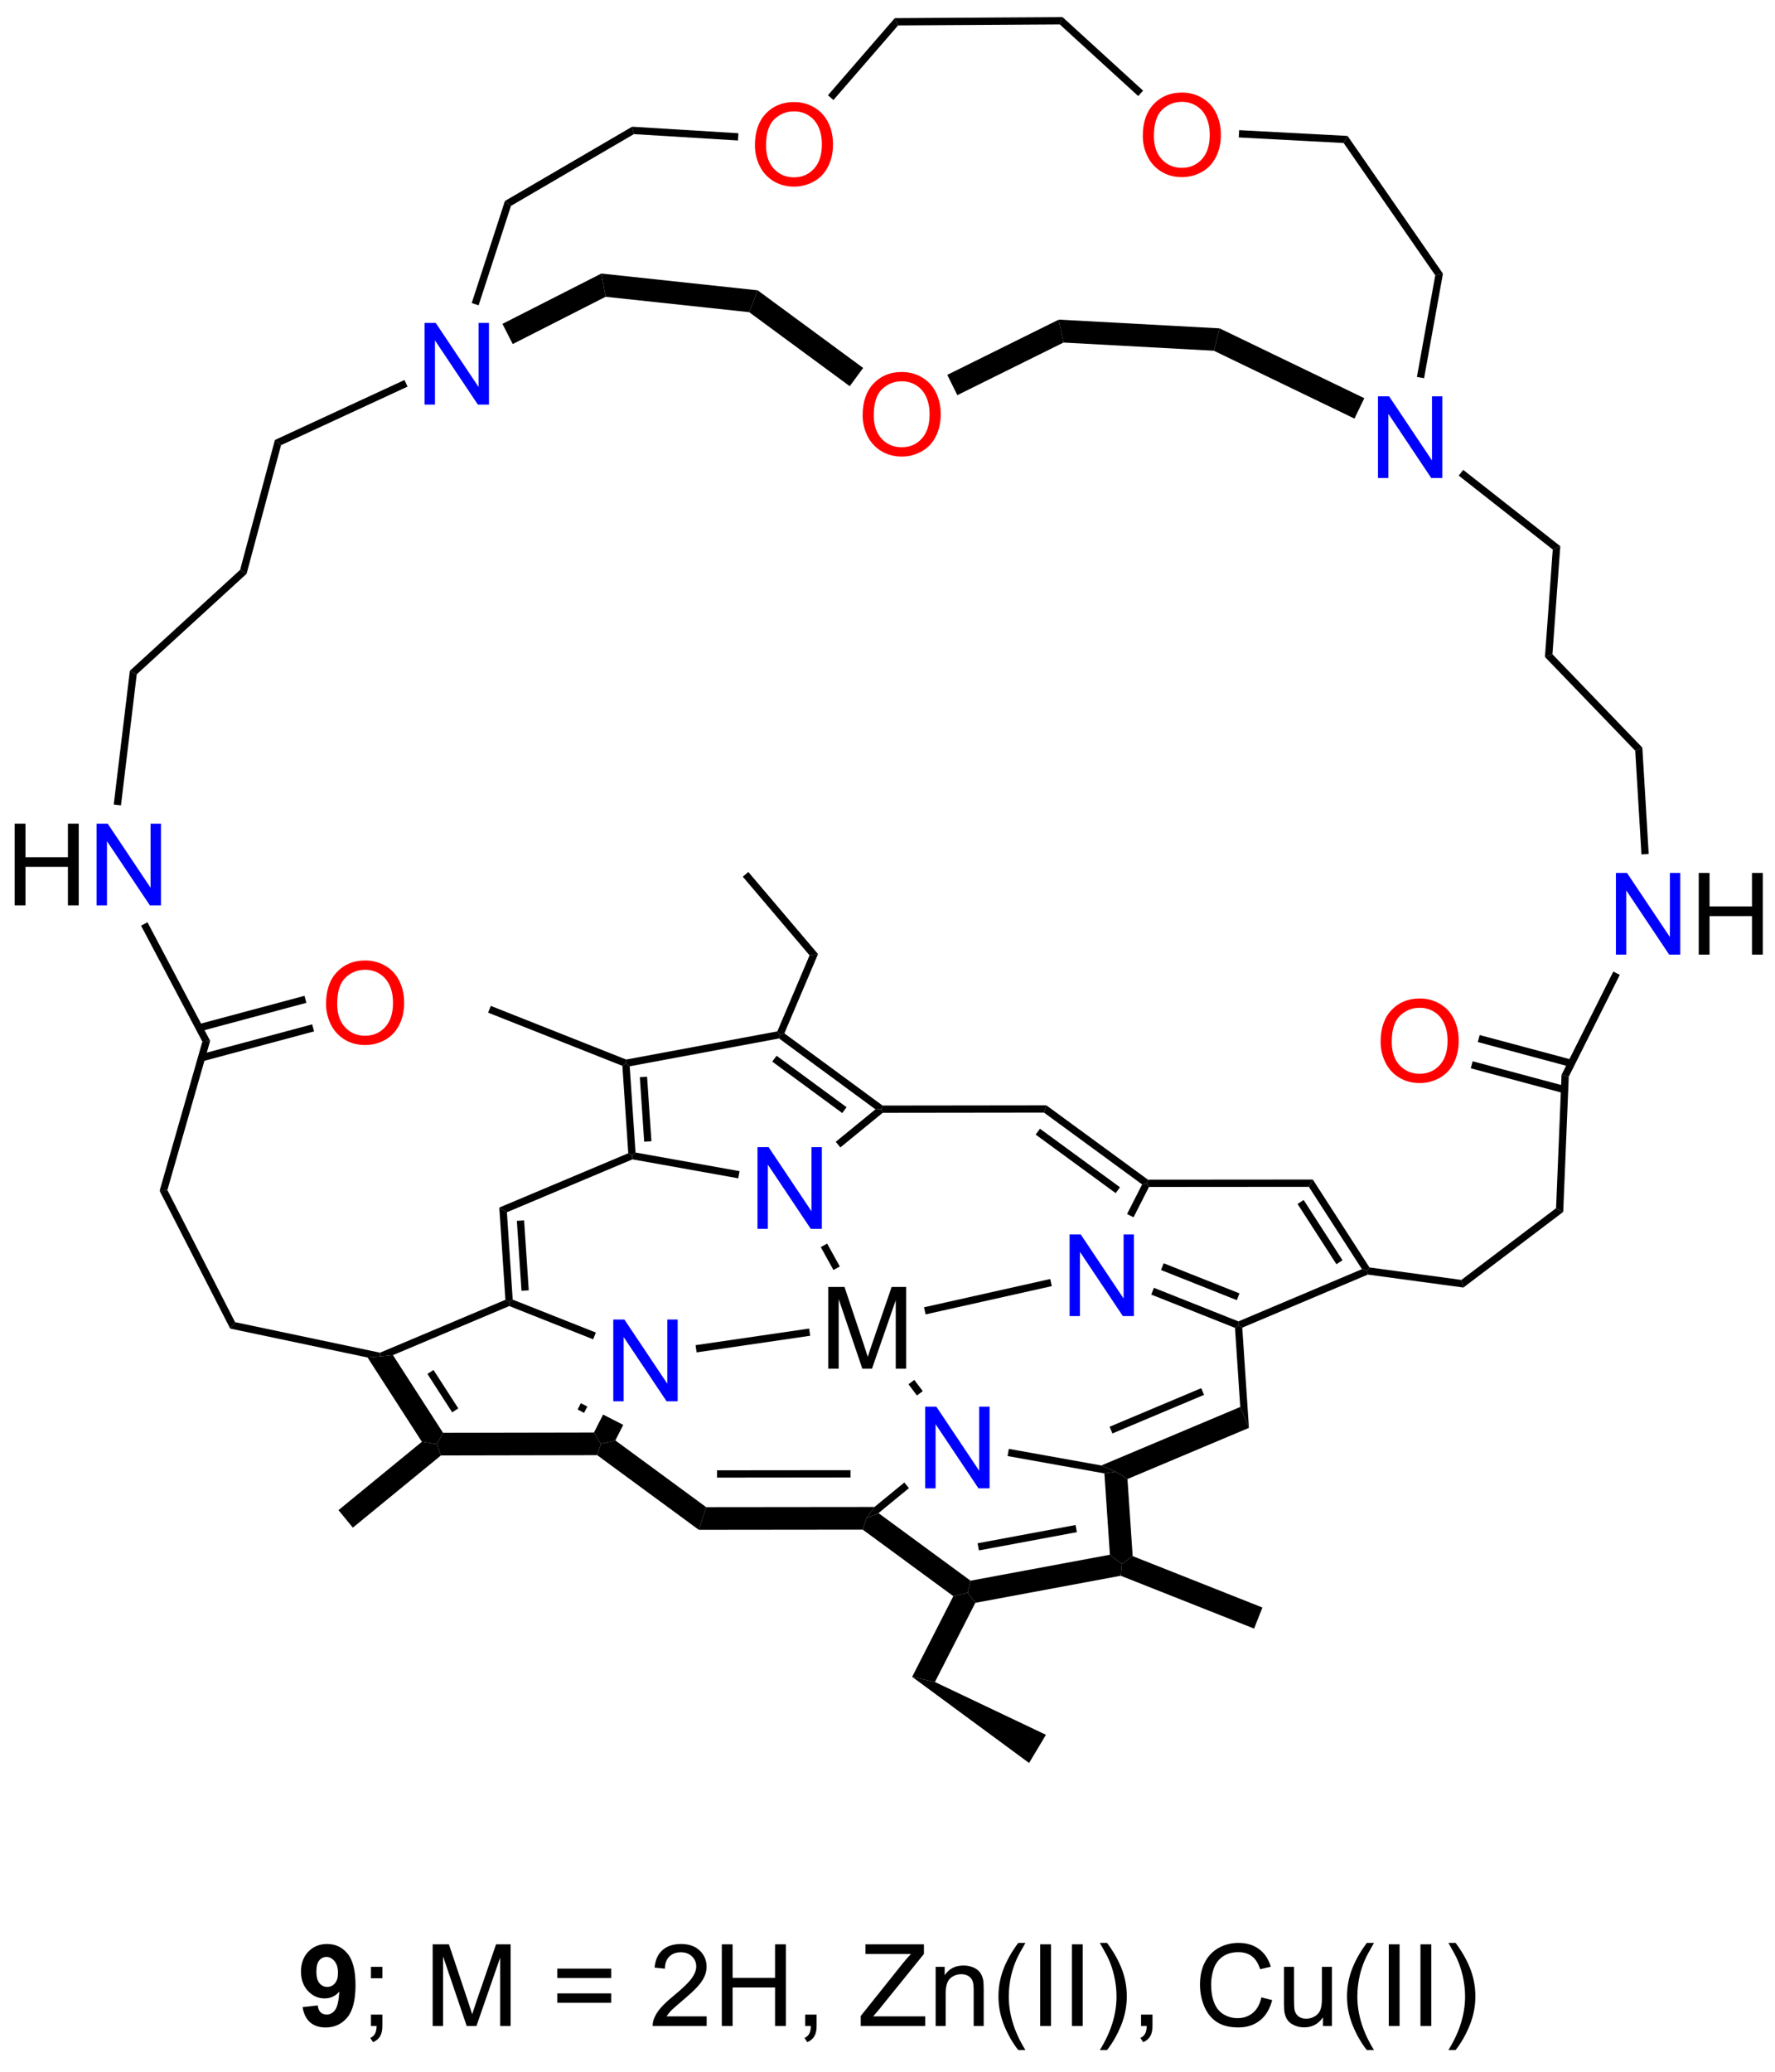 <?xml version="1.0" encoding="UTF-8"?>
<!DOCTYPE svg PUBLIC '-//W3C//DTD SVG 1.0//EN'
          'http://www.w3.org/TR/2001/REC-SVG-20010904/DTD/svg10.dtd'>
<svg stroke-dasharray="none" shape-rendering="auto" xmlns="http://www.w3.org/2000/svg" font-family="'Dialog'" text-rendering="auto" width="90" fill-opacity="1" color-interpolation="auto" color-rendering="auto" preserveAspectRatio="xMidYMid meet" font-size="12px" viewBox="0 0 90 105" fill="black" xmlns:xlink="http://www.w3.org/1999/xlink" stroke="black" image-rendering="auto" stroke-miterlimit="10" stroke-linecap="square" stroke-linejoin="miter" font-style="normal" stroke-width="1" height="105" stroke-dashoffset="0" font-weight="normal" stroke-opacity="1"
><!--Generated by the Batik Graphics2D SVG Generator--><defs id="genericDefs"
  /><g
  ><defs id="defs1"
    ><clipPath clipPathUnits="userSpaceOnUse" id="clipPath1"
      ><path d="M2.622 0.633 L130.724 0.633 L130.724 149.215 L2.622 149.215 L2.622 0.633 Z"
      /></clipPath
      ><clipPath clipPathUnits="userSpaceOnUse" id="clipPath2"
      ><path d="M118.232 480.138 L118.232 624.589 L242.773 624.589 L242.773 480.138 Z"
      /></clipPath
    ></defs
    ><g fill="blue" transform="scale(0.703,0.703) translate(-2.622,-0.633) matrix(1.029,0,0,1.029,-118.992,-493.238)" stroke="blue"
    ><path d="M161.173 578.127 L161.173 572.4 L161.952 572.4 L164.959 576.895 L164.959 572.4 L165.686 572.4 L165.686 578.127 L164.907 578.127 L161.9 573.627 L161.9 578.127 L161.173 578.127 Z" stroke="none" clip-path="url(#clipPath2)"
    /></g
    ><g transform="matrix(0.723,0,0,0.723,-85.441,-346.975)"
    ><path d="M153.62 571.024 L153.887 571.189 L153.89 571.464 L145.734 574.903 L144.851 574.998 L144.826 574.732 Z" stroke="none" clip-path="url(#clipPath2)"
    /></g
    ><g transform="matrix(0.723,0,0,0.723,-85.441,-346.975)"
    ><path d="M143.953 575.069 L144.851 574.998 L145.734 574.903 L149.246 580.348 L148.814 581.143 L147.763 580.978 ZM148.151 576.221 L149.887 578.914 L150.316 578.637 L148.579 575.945 Z" stroke="none" clip-path="url(#clipPath2)"
    /></g
    ><g transform="matrix(0.723,0,0,0.723,-85.441,-346.975)"
    ><path d="M149.098 581.936 L148.814 581.143 L149.246 580.348 L159.829 580.328 L160.315 581.121 L160.056 581.915 Z" stroke="none" clip-path="url(#clipPath2)"
    /></g
    ><g transform="matrix(0.723,0,0,0.723,-85.441,-346.975)"
    ><path d="M161.329 580.881 L160.315 581.121 L159.829 580.328 L160.471 579.07 L161.885 579.792 ZM159.138 578.949 L159.365 578.505 L158.911 578.273 L158.684 578.717 Z" stroke="none" clip-path="url(#clipPath2)"
    /></g
    ><g transform="matrix(0.723,0,0,0.723,-85.441,-346.975)"
    ><path d="M159.963 573.321 L159.775 573.795 L153.89 571.464 L153.887 571.189 L154.131 571.011 Z" stroke="none" clip-path="url(#clipPath2)"
    /></g
    ><g transform="matrix(0.723,0,0,0.723,-85.441,-346.975)"
    ><path d="M154.131 571.011 L153.887 571.189 L153.62 571.024 L153.192 564.558 L153.726 564.887 ZM155.257 570.359 L154.932 565.458 L154.423 565.492 L154.748 570.393 Z" stroke="none" clip-path="url(#clipPath2)"
    /></g
    ><g transform="matrix(0.723,0,0,0.723,-85.441,-346.975)"
    ><path d="M160.056 581.915 L160.315 581.121 L161.329 580.881 L167.699 585.559 L167.18 587.147 Z" stroke="none" clip-path="url(#clipPath2)"
    /></g
    ><g fill="blue" transform="matrix(0.723,0,0,0.723,-85.441,-346.975)" stroke="blue"
    ><path d="M183.061 584.242 L183.061 578.515 L183.84 578.515 L186.848 583.01 L186.848 578.515 L187.574 578.515 L187.574 584.242 L186.796 584.242 L183.788 579.742 L183.788 584.242 L183.061 584.242 Z" stroke="none" clip-path="url(#clipPath2)"
    /></g
    ><g transform="matrix(0.723,0,0,0.723,-85.441,-346.975)"
    ><path d="M178.678 587.135 L178.938 586.341 L179.784 585.978 L186.24 590.715 L186.047 591.558 L185.033 591.799 Z" stroke="none" clip-path="url(#clipPath2)"
    /></g
    ><g transform="matrix(0.723,0,0,0.723,-85.441,-346.975)"
    ><path d="M186.576 592.267 L186.047 591.558 L186.24 590.715 L196.013 588.895 L196.852 589.545 L196.773 590.368 ZM186.828 588.593 L193.697 587.313 L193.604 586.812 L186.735 588.092 Z" stroke="none" clip-path="url(#clipPath2)"
    /></g
    ><g transform="matrix(0.723,0,0,0.723,-85.441,-346.975)"
    ><path d="M197.61 588.992 L196.852 589.545 L196.013 588.895 L195.628 583.195 L196.415 583.077 L197.245 583.589 Z" stroke="none" clip-path="url(#clipPath2)"
    /></g
    ><g transform="matrix(0.723,0,0,0.723,-85.441,-346.975)"
    ><path d="M195.412 582.638 L196.415 583.077 L195.628 583.195 L188.836 581.978 L188.926 581.475 Z" stroke="none" clip-path="url(#clipPath2)"
    /></g
    ><g transform="matrix(0.723,0,0,0.723,-85.441,-346.975)"
    ><path d="M181.596 583.832 L181.919 584.227 L179.784 585.978 L178.938 586.341 L179.504 585.547 Z" stroke="none" clip-path="url(#clipPath2)"
    /></g
    ><g transform="matrix(0.723,0,0,0.723,-85.441,-346.975)"
    ><path d="M197.245 583.589 L196.415 583.077 L195.412 582.638 L205.155 578.537 L205.764 580.003 ZM196.19 580.394 L202.616 577.689 L202.418 577.219 L195.992 579.924 Z" stroke="none" clip-path="url(#clipPath2)"
    /></g
    ><g transform="matrix(0.723,0,0,0.723,-85.441,-346.975)"
    ><path d="M167.18 587.147 L167.699 585.559 L179.504 585.547 L178.938 586.341 L178.678 587.135 ZM168.46 583.489 L177.822 583.479 L177.821 582.969 L168.46 582.978 Z" stroke="none" clip-path="url(#clipPath2)"
    /></g
    ><g fill="blue" transform="matrix(0.723,0,0,0.723,-85.441,-346.975)" stroke="blue"
    ><path d="M193.187 572.166 L193.187 566.439 L193.966 566.439 L196.974 570.934 L196.974 566.439 L197.7 566.439 L197.7 572.166 L196.921 572.166 L193.914 567.666 L193.914 572.166 L193.187 572.166 Z" stroke="none" clip-path="url(#clipPath2)"
    /></g
    ><g transform="matrix(0.723,0,0,0.723,-85.441,-346.975)"
    ><path d="M205.296 572.978 L205.029 572.813 L205.026 572.538 L213.689 568.878 L214.067 568.994 L214.102 569.257 Z" stroke="none" clip-path="url(#clipPath2)"
    /></g
    ><g transform="matrix(0.723,0,0,0.723,-85.441,-346.975)"
    ><path d="M214.218 568.757 L214.067 568.994 L213.689 568.878 L209.966 563.105 L210.244 562.595 ZM212.327 568.253 L209.602 564.028 L209.173 564.305 L211.898 568.53 Z" stroke="none" clip-path="url(#clipPath2)"
    /></g
    ><g transform="matrix(0.723,0,0,0.723,-85.441,-346.975)"
    ><path d="M210.244 562.595 L209.966 563.105 L198.754 563.114 L198.597 562.859 L198.681 562.604 Z" stroke="none" clip-path="url(#clipPath2)"
    /></g
    ><g transform="matrix(0.723,0,0,0.723,-85.441,-346.975)"
    ><path d="M198.272 562.937 L198.597 562.859 L198.754 563.114 L197.671 565.243 L197.216 565.012 Z" stroke="none" clip-path="url(#clipPath2)"
    /></g
    ><g transform="matrix(0.723,0,0,0.723,-85.441,-346.975)"
    ><path d="M198.912 570.659 L199.101 570.184 L205.026 572.538 L205.029 572.813 L204.786 572.991 ZM199.596 568.937 L204.913 571.049 L205.102 570.575 L199.784 568.463 Z" stroke="none" clip-path="url(#clipPath2)"
    /></g
    ><g transform="matrix(0.723,0,0,0.723,-85.441,-346.975)"
    ><path d="M198.681 562.604 L198.597 562.859 L198.272 562.937 L191.393 557.904 L191.56 557.394 ZM196.72 563.137 L191.109 559.032 L190.808 559.444 L196.419 563.549 Z" stroke="none" clip-path="url(#clipPath2)"
    /></g
    ><g fill="blue" transform="matrix(0.723,0,0,0.723,-85.441,-346.975)" stroke="blue"
    ><path d="M171.299 566.05 L171.299 560.324 L172.077 560.324 L175.085 564.819 L175.085 560.324 L175.812 560.324 L175.812 566.05 L175.033 566.05 L172.025 561.55 L172.025 566.05 L171.299 566.05 Z" stroke="none" clip-path="url(#clipPath2)"
    /></g
    ><g transform="matrix(0.723,0,0,0.723,-85.441,-346.975)"
    ><path d="M180.071 557.408 L179.987 557.663 L179.571 557.674 L172.81 552.705 L172.872 552.434 L173.185 552.348 ZM177.545 557.524 L172.637 553.917 L172.334 554.328 L177.243 557.935 Z" stroke="none" clip-path="url(#clipPath2)"
    /></g
    ><g transform="matrix(0.723,0,0,0.723,-85.441,-346.975)"
    ><path d="M172.69 552.208 L172.872 552.434 L172.81 552.705 L162.337 554.656 L162.067 554.447 L162.092 554.183 Z" stroke="none" clip-path="url(#clipPath2)"
    /></g
    ><g transform="matrix(0.723,0,0,0.723,-85.441,-346.975)"
    ><path d="M161.823 554.625 L162.067 554.447 L162.337 554.656 L162.745 560.7 L162.504 560.915 L162.237 560.751 ZM163.047 555.421 L163.352 559.945 L163.861 559.91 L163.556 555.387 Z" stroke="none" clip-path="url(#clipPath2)"
    /></g
    ><g transform="matrix(0.723,0,0,0.723,-85.441,-346.975)"
    ><path d="M162.533 561.18 L162.504 560.915 L162.745 560.7 L170.04 562.007 L169.95 562.509 Z" stroke="none" clip-path="url(#clipPath2)"
    /></g
    ><g transform="matrix(0.723,0,0,0.723,-85.441,-346.975)"
    ><path d="M177.11 560.344 L176.787 559.949 L179.571 557.674 L179.987 557.663 L180.078 557.918 Z" stroke="none" clip-path="url(#clipPath2)"
    /></g
    ><g transform="matrix(0.723,0,0,0.723,-85.441,-346.975)"
    ><path d="M191.56 557.394 L191.393 557.904 L180.078 557.918 L179.987 557.663 L180.071 557.408 Z" stroke="none" clip-path="url(#clipPath2)"
    /></g
    ><g transform="matrix(0.723,0,0,0.723,-85.441,-346.975)"
    ><path d="M205.764 580.003 L205.155 578.537 L204.786 572.991 L205.029 572.813 L205.296 572.978 Z" stroke="none" clip-path="url(#clipPath2)"
    /></g
    ><g transform="matrix(0.723,0,0,0.723,-85.441,-346.975)"
    ><path d="M153.726 564.887 L153.192 564.558 L162.237 560.751 L162.504 560.915 L162.533 561.18 Z" stroke="none" clip-path="url(#clipPath2)"
    /></g
    ><g transform="matrix(0.723,0,0,0.723,-85.441,-346.975)"
    ><path d="M173.185 552.348 L172.872 552.434 L172.69 552.208 L174.951 546.879 L175.544 546.789 Z" stroke="none" clip-path="url(#clipPath2)"
    /></g
    ><g transform="matrix(0.723,0,0,0.723,-85.441,-346.975)"
    ><path d="M162.092 554.183 L162.067 554.447 L161.823 554.625 L152.407 550.896 L152.595 550.422 Z" stroke="none" clip-path="url(#clipPath2)"
    /></g
    ><g transform="matrix(0.723,0,0,0.723,-85.441,-346.975)"
    ><path d="M144.826 574.732 L144.851 574.998 L143.953 575.069 L134.319 573.041 L134.662 572.592 Z" stroke="none" clip-path="url(#clipPath2)"
    /></g
    ><g transform="matrix(0.723,0,0,0.723,-85.441,-346.975)"
    ><path d="M147.763 580.978 L148.814 581.143 L149.098 581.936 L142.92 586.997 L141.914 585.769 Z" stroke="none" clip-path="url(#clipPath2)"
    /></g
    ><g transform="matrix(0.723,0,0,0.723,-85.441,-346.975)"
    ><path d="M196.773 590.368 L196.852 589.545 L197.61 588.992 L206.71 592.596 L206.125 594.072 Z" stroke="none" clip-path="url(#clipPath2)"
    /></g
    ><g transform="matrix(0.723,0,0,0.723,-85.441,-346.975)"
    ><path d="M185.033 591.799 L186.047 591.558 L186.576 592.267 L183.742 597.817 L182.145 597.455 Z" stroke="none" clip-path="url(#clipPath2)"
    /></g
    ><g transform="matrix(0.723,0,0,0.723,-85.441,-346.975)"
    ><path d="M182.145 597.455 L183.742 597.817 L191.528 601.518 L190.346 603.493 Z" stroke="none" clip-path="url(#clipPath2)"
    /></g
    ><g transform="matrix(0.723,0,0,0.723,-85.441,-346.975)"
    ><path d="M134.662 572.592 L134.319 573.041 L129.37 563.387 L129.916 563.333 Z" stroke="none" clip-path="url(#clipPath2)"
    /></g
    ><g transform="matrix(0.723,0,0,0.723,-85.441,-346.975)"
    ><path d="M129.916 563.333 L129.37 563.387 L132.367 552.927 L132.914 552.87 Z" stroke="none" clip-path="url(#clipPath2)"
    /></g
    ><g transform="matrix(0.723,0,0,0.723,-85.441,-346.975)"
    ><path d="M119.204 543.375 L119.204 537.648 L119.962 537.648 L119.962 540 L122.939 540 L122.939 537.648 L123.697 537.648 L123.697 543.375 L122.939 543.375 L122.939 540.674 L119.962 540.674 L119.962 543.375 L119.204 543.375 Z" stroke="none" clip-path="url(#clipPath2)"
    /></g
    ><g fill="blue" transform="matrix(0.723,0,0,0.723,-85.441,-346.975)" stroke="blue"
    ><path d="M124.951 543.375 L124.951 537.648 L125.729 537.648 L128.737 542.143 L128.737 537.648 L129.464 537.648 L129.464 543.375 L128.685 543.375 L125.677 538.875 L125.677 543.375 L124.951 543.375 Z" stroke="none" clip-path="url(#clipPath2)"
    /></g
    ><g transform="matrix(0.723,0,0,0.723,-85.441,-346.975)"
    ><path d="M132.914 552.87 L132.367 552.927 L128.067 544.798 L128.518 544.56 Z" stroke="none" clip-path="url(#clipPath2)"
    /></g
    ><g transform="matrix(0.723,0,0,0.723,-85.441,-346.975)"
    ><path d="M126.659 536.367 L126.152 536.306 L127.282 526.93 L127.766 527.179 Z" stroke="none" clip-path="url(#clipPath2)"
    /></g
    ><g transform="matrix(0.723,0,0,0.723,-85.441,-346.975)"
    ><path d="M127.766 527.179 L127.282 526.93 L135.015 519.856 L135.469 520.132 Z" stroke="none" clip-path="url(#clipPath2)"
    /></g
    ><g transform="matrix(0.723,0,0,0.723,-85.441,-346.975)"
    ><path d="M135.469 520.132 L135.015 519.856 L137.455 510.752 L137.886 511.114 Z" stroke="none" clip-path="url(#clipPath2)"
    /></g
    ><g fill="blue" transform="matrix(0.723,0,0,0.723,-85.441,-346.975)" stroke="blue"
    ><path d="M147.953 508.272 L147.953 502.545 L148.732 502.545 L151.74 507.04 L151.74 502.545 L152.466 502.545 L152.466 508.272 L151.688 508.272 L148.68 503.772 L148.68 508.272 L147.953 508.272 Z" stroke="none" clip-path="url(#clipPath2)"
    /></g
    ><g transform="matrix(0.723,0,0,0.723,-85.441,-346.975)"
    ><path d="M137.886 511.114 L137.455 510.752 L146.542 506.548 L146.757 507.011 Z" stroke="none" clip-path="url(#clipPath2)"
    /></g
    ><g transform="matrix(0.723,0,0,0.723,-85.441,-346.975)"
    ><path d="M151.741 501.312 L151.256 501.154 L153.586 493.999 L154.011 494.342 Z" stroke="none" clip-path="url(#clipPath2)"
    /></g
    ><g transform="matrix(0.723,0,0,0.723,-85.441,-346.975)"
    ><path d="M154.011 494.342 L153.586 493.999 L162.505 488.793 L162.629 489.312 Z" stroke="none" clip-path="url(#clipPath2)"
    /></g
    ><g fill="red" transform="matrix(0.723,0,0,0.723,-85.441,-346.975)" stroke="red"
    ><path d="M171.118 490.104 Q171.118 488.677 171.884 487.872 Q172.65 487.065 173.861 487.065 Q174.652 487.065 175.288 487.445 Q175.926 487.823 176.259 488.5 Q176.595 489.177 176.595 490.036 Q176.595 490.909 176.243 491.596 Q175.892 492.284 175.246 492.638 Q174.603 492.992 173.855 492.992 Q173.048 492.992 172.41 492.601 Q171.775 492.208 171.446 491.534 Q171.118 490.856 171.118 490.104 ZM171.9 490.114 Q171.9 491.151 172.454 491.747 Q173.012 492.341 173.853 492.341 Q174.707 492.341 175.259 491.739 Q175.814 491.138 175.814 490.034 Q175.814 489.333 175.577 488.812 Q175.34 488.291 174.884 488.005 Q174.431 487.716 173.863 487.716 Q173.058 487.716 172.478 488.271 Q171.9 488.823 171.9 490.114 Z" stroke="none" clip-path="url(#clipPath2)"
    /></g
    ><g transform="matrix(0.723,0,0,0.723,-85.441,-346.975)"
    ><path d="M162.629 489.312 L162.505 488.793 L169.961 489.25 L169.93 489.759 Z" stroke="none" clip-path="url(#clipPath2)"
    /></g
    ><g transform="matrix(0.723,0,0,0.723,-85.441,-346.975)"
    ><path d="M176.625 486.922 L176.24 486.587 L180.925 481.183 L181.16 481.692 Z" stroke="none" clip-path="url(#clipPath2)"
    /></g
    ><g transform="matrix(0.723,0,0,0.723,-85.441,-346.975)"
    ><path d="M181.16 481.692 L180.925 481.183 L192.694 481.111 L192.497 481.622 Z" stroke="none" clip-path="url(#clipPath2)"
    /></g
    ><g fill="red" transform="matrix(0.723,0,0,0.723,-85.441,-346.975)" stroke="red"
    ><path d="M198.32 489.438 Q198.32 488.011 199.086 487.206 Q199.851 486.399 201.062 486.399 Q201.854 486.399 202.489 486.779 Q203.127 487.156 203.461 487.834 Q203.797 488.511 203.797 489.37 Q203.797 490.242 203.445 490.93 Q203.094 491.617 202.448 491.972 Q201.804 492.326 201.057 492.326 Q200.25 492.326 199.612 491.935 Q198.976 491.542 198.648 490.867 Q198.32 490.19 198.32 489.438 ZM199.101 489.448 Q199.101 490.485 199.656 491.081 Q200.213 491.675 201.054 491.675 Q201.909 491.675 202.461 491.073 Q203.015 490.472 203.015 489.367 Q203.015 488.667 202.779 488.146 Q202.542 487.625 202.086 487.339 Q201.633 487.05 201.065 487.05 Q200.26 487.05 199.679 487.604 Q199.101 488.156 199.101 489.448 Z" stroke="none" clip-path="url(#clipPath2)"
    /></g
    ><g transform="matrix(0.723,0,0,0.723,-85.441,-346.975)"
    ><path d="M192.497 481.622 L192.694 481.111 L198.341 486.265 L197.997 486.642 Z" stroke="none" clip-path="url(#clipPath2)"
    /></g
    ><g transform="matrix(0.723,0,0,0.723,-85.441,-346.975)"
    ><path d="M205.052 489.545 L205.078 489.035 L212.682 489.439 L212.405 489.935 Z" stroke="none" clip-path="url(#clipPath2)"
    /></g
    ><g transform="matrix(0.723,0,0,0.723,-85.441,-346.975)"
    ><path d="M212.405 489.935 L212.682 489.439 L219.37 499.092 L218.831 499.209 Z" stroke="none" clip-path="url(#clipPath2)"
    /></g
    ><g fill="blue" transform="matrix(0.723,0,0,0.723,-85.441,-346.975)" stroke="blue"
    ><path d="M214.814 513.417 L214.814 507.69 L215.593 507.69 L218.601 512.185 L218.601 507.69 L219.327 507.69 L219.327 513.417 L218.548 513.417 L215.541 508.917 L215.541 513.417 L214.814 513.417 Z" stroke="none" clip-path="url(#clipPath2)"
    /></g
    ><g transform="matrix(0.723,0,0,0.723,-85.441,-346.975)"
    ><path d="M218.831 499.209 L219.37 499.092 L218.047 506.424 L217.544 506.333 Z" stroke="none" clip-path="url(#clipPath2)"
    /></g
    ><g transform="matrix(0.723,0,0,0.723,-85.441,-346.975)"
    ><path d="M220.476 513.249 L220.791 512.847 L227.6 518.197 L227.071 518.431 Z" stroke="none" clip-path="url(#clipPath2)"
    /></g
    ><g transform="matrix(0.723,0,0,0.723,-85.441,-346.975)"
    ><path d="M154.133 504.028 L153.413 502.613 L160.348 499.085 L160.647 500.714 Z" stroke="none" clip-path="url(#clipPath2)"
    /></g
    ><g transform="matrix(0.723,0,0,0.723,-85.441,-346.975)"
    ><path d="M160.647 500.714 L160.348 499.085 L171.31 500.261 L170.715 501.793 Z" stroke="none" clip-path="url(#clipPath2)"
    /></g
    ><g fill="red" transform="matrix(0.723,0,0,0.723,-85.441,-346.975)" stroke="red"
    ><path d="M178.673 509.026 Q178.673 507.599 179.439 506.794 Q180.204 505.987 181.415 505.987 Q182.207 505.987 182.842 506.367 Q183.48 506.745 183.814 507.422 Q184.149 508.099 184.149 508.958 Q184.149 509.83 183.798 510.518 Q183.446 511.205 182.8 511.56 Q182.157 511.914 181.41 511.914 Q180.603 511.914 179.965 511.523 Q179.329 511.13 179.001 510.455 Q178.673 509.778 178.673 509.026 ZM179.454 509.036 Q179.454 510.073 180.009 510.669 Q180.566 511.263 181.407 511.263 Q182.262 511.263 182.814 510.661 Q183.368 510.06 183.368 508.955 Q183.368 508.255 183.131 507.734 Q182.894 507.213 182.439 506.927 Q181.985 506.638 181.418 506.638 Q180.613 506.638 180.032 507.192 Q179.454 507.745 179.454 509.036 Z" stroke="none" clip-path="url(#clipPath2)"
    /></g
    ><g transform="matrix(0.723,0,0,0.723,-85.441,-346.975)"
    ><path d="M170.715 501.793 L171.31 500.261 L178.709 505.703 L177.768 506.982 Z" stroke="none" clip-path="url(#clipPath2)"
    /></g
    ><g transform="matrix(0.723,0,0,0.723,-85.441,-346.975)"
    ><path d="M185.314 507.61 L184.609 506.188 L192.428 502.315 L192.759 503.923 Z" stroke="none" clip-path="url(#clipPath2)"
    /></g
    ><g transform="matrix(0.723,0,0,0.723,-85.441,-346.975)"
    ><path d="M192.759 503.923 L192.428 502.315 L203.707 502.928 L203.304 504.496 Z" stroke="none" clip-path="url(#clipPath2)"
    /></g
    ><g transform="matrix(0.723,0,0,0.723,-85.441,-346.975)"
    ><path d="M203.304 504.496 L203.707 502.928 L213.855 507.823 L213.165 509.253 Z" stroke="none" clip-path="url(#clipPath2)"
    /></g
    ><g transform="matrix(0.723,0,0,0.723,-85.441,-346.975)"
    ><path d="M227.071 518.431 L227.6 518.197 L227.048 525.772 L226.523 525.962 Z" stroke="none" clip-path="url(#clipPath2)"
    /></g
    ><g transform="matrix(0.723,0,0,0.723,-85.441,-346.975)"
    ><path d="M226.523 525.962 L227.048 525.772 L233.353 532.316 L232.855 532.535 Z" stroke="none" clip-path="url(#clipPath2)"
    /></g
    ><g fill="blue" transform="matrix(0.723,0,0,0.723,-85.441,-346.975)" stroke="blue"
    ><path d="M231.5 546.827 L231.5 541.101 L232.278 541.101 L235.286 545.596 L235.286 541.101 L236.013 541.101 L236.013 546.827 L235.234 546.827 L232.226 542.327 L232.226 546.827 L231.5 546.827 Z" stroke="none" clip-path="url(#clipPath2)"
    /></g
    ><g transform="matrix(0.723,0,0,0.723,-85.441,-346.975)"
    ><path d="M237.308 546.827 L237.308 541.101 L238.066 541.101 L238.066 543.452 L241.043 543.452 L241.043 541.101 L241.8 541.101 L241.8 546.827 L241.043 546.827 L241.043 544.127 L238.066 544.127 L238.066 546.827 L237.308 546.827 Z" stroke="none" clip-path="url(#clipPath2)"
    /></g
    ><g transform="matrix(0.723,0,0,0.723,-85.441,-346.975)"
    ><path d="M232.855 532.535 L233.353 532.316 L233.8 539.774 L233.291 539.804 Z" stroke="none" clip-path="url(#clipPath2)"
    /></g
    ><g transform="matrix(0.723,0,0,0.723,-85.441,-346.975)"
    ><path d="M231.317 548.017 L231.773 548.246 L228.193 555.386 L227.687 555.255 Z" stroke="none" clip-path="url(#clipPath2)"
    /></g
    ><g transform="matrix(0.723,0,0,0.723,-85.441,-346.975)"
    ><path d="M227.687 555.255 L228.193 555.386 L227.804 564.865 L227.304 564.603 Z" stroke="none" clip-path="url(#clipPath2)"
    /></g
    ><g fill="red" transform="matrix(0.723,0,0,0.723,-85.441,-346.975)" stroke="red"
    ><path d="M214.999 552.943 Q214.999 551.516 215.764 550.712 Q216.53 549.904 217.741 549.904 Q218.532 549.904 219.168 550.284 Q219.806 550.662 220.139 551.339 Q220.475 552.016 220.475 552.876 Q220.475 553.748 220.124 554.436 Q219.772 555.123 219.126 555.477 Q218.483 555.831 217.736 555.831 Q216.928 555.831 216.29 555.441 Q215.655 555.048 215.327 554.373 Q214.999 553.696 214.999 552.943 ZM215.78 552.954 Q215.78 553.99 216.334 554.587 Q216.892 555.18 217.733 555.18 Q218.587 555.18 219.139 554.579 Q219.694 553.977 219.694 552.873 Q219.694 552.173 219.457 551.652 Q219.22 551.131 218.764 550.844 Q218.311 550.555 217.743 550.555 Q216.939 550.555 216.358 551.11 Q215.78 551.662 215.78 552.954 Z" stroke="none" clip-path="url(#clipPath2)"
    /></g
    ><g transform="matrix(0.723,0,0,0.723,-85.441,-346.975)"
    ><path d="M228.442 554.205 L221.946 552.465 L221.814 552.957 L228.31 554.698 ZM227.966 556.049 L221.453 554.304 L221.321 554.797 L227.834 556.542 Z" stroke="none" clip-path="url(#clipPath2)"
    /></g
    ><g fill="red" transform="matrix(0.723,0,0,0.723,-85.441,-346.975)" stroke="red"
    ><path d="M141.042 550.278 Q141.042 548.851 141.807 548.047 Q142.573 547.239 143.784 547.239 Q144.576 547.239 145.211 547.619 Q145.849 547.997 146.182 548.674 Q146.518 549.351 146.518 550.211 Q146.518 551.083 146.167 551.77 Q145.815 552.458 145.169 552.812 Q144.526 553.166 143.779 553.166 Q142.971 553.166 142.333 552.776 Q141.698 552.382 141.37 551.708 Q141.042 551.031 141.042 550.278 ZM141.823 550.289 Q141.823 551.325 142.378 551.922 Q142.935 552.515 143.776 552.515 Q144.63 552.515 145.182 551.914 Q145.737 551.312 145.737 550.208 Q145.737 549.507 145.5 548.987 Q145.263 548.466 144.807 548.179 Q144.354 547.89 143.787 547.89 Q142.982 547.89 142.401 548.445 Q141.823 548.997 141.823 550.289 Z" stroke="none" clip-path="url(#clipPath2)"
    /></g
    ><g transform="matrix(0.723,0,0,0.723,-85.441,-346.975)"
    ><path d="M132.374 554.307 L140.199 552.21 L140.067 551.717 L132.242 553.814 ZM132.21 552.205 L139.663 550.207 L139.531 549.715 L132.078 551.712 Z" stroke="none" clip-path="url(#clipPath2)"
    /></g
    ><g transform="matrix(0.723,0,0,0.723,-85.441,-346.975)"
    ><path d="M227.304 564.603 L227.804 564.865 L220.802 570.165 L220.662 569.631 Z" stroke="none" clip-path="url(#clipPath2)"
    /></g
    ><g transform="matrix(0.723,0,0,0.723,-85.441,-346.975)"
    ><path d="M220.662 569.631 L220.802 570.165 L214.102 569.257 L214.067 568.994 L214.218 568.757 Z" stroke="none" clip-path="url(#clipPath2)"
    /></g
    ><g transform="matrix(0.723,0,0,0.723,-85.441,-346.975)"
    ><path d="M175.544 546.789 L174.951 546.879 L170.268 541.365 L170.657 541.035 Z" stroke="none" clip-path="url(#clipPath2)"
    /></g
    ><g transform="matrix(0.723,0,0,0.723,-85.441,-346.975)"
    ><path d="M176.261 575.85 L176.261 570.124 L177.402 570.124 L178.758 574.178 Q178.946 574.744 179.032 575.025 Q179.128 574.712 179.337 574.108 L180.706 570.124 L181.727 570.124 L181.727 575.85 L180.995 575.85 L180.995 571.056 L179.331 575.85 L178.649 575.85 L176.993 570.975 L176.993 575.85 L176.261 575.85 Z" stroke="none" clip-path="url(#clipPath2)"
    /></g
    ><g transform="matrix(0.723,0,0,0.723,-85.441,-346.975)"
    ><path d="M167.03 574.711 L166.956 574.206 L174.92 573.04 L174.994 573.545 Z" stroke="none" clip-path="url(#clipPath2)"
    /></g
    ><g transform="matrix(0.723,0,0,0.723,-85.441,-346.975)"
    ><path d="M175.738 567.331 L176.184 567.084 L177.071 568.688 L176.625 568.936 Z" stroke="none" clip-path="url(#clipPath2)"
    /></g
    ><g transform="matrix(0.723,0,0,0.723,-85.441,-346.975)"
    ><path d="M191.827 569.568 L191.939 570.066 L183.089 572.047 L182.978 571.549 Z" stroke="none" clip-path="url(#clipPath2)"
    /></g
    ><g transform="matrix(0.723,0,0,0.723,-85.441,-346.975)"
    ><path d="M182.889 577.425 L182.482 577.733 L181.888 576.946 L182.295 576.639 Z" stroke="none" clip-path="url(#clipPath2)"
    /></g
    ><g transform="matrix(0.723,0,0,0.723,-85.441,-346.975)"
    ><path d="M139.395 620.606 L140.457 620.489 Q140.496 620.815 140.66 620.971 Q140.824 621.127 141.093 621.127 Q141.434 621.127 141.671 620.815 Q141.91 620.502 141.975 619.518 Q141.561 619.997 140.941 619.997 Q140.264 619.997 139.775 619.476 Q139.285 618.955 139.285 618.119 Q139.285 617.247 139.801 616.716 Q140.319 616.182 141.121 616.182 Q141.991 616.182 142.548 616.856 Q143.108 617.528 143.108 619.072 Q143.108 620.643 142.525 621.338 Q141.944 622.033 141.012 622.033 Q140.34 622.033 139.926 621.677 Q139.512 621.317 139.395 620.606 ZM141.879 618.208 Q141.879 617.677 141.634 617.385 Q141.389 617.091 141.069 617.091 Q140.764 617.091 140.564 617.333 Q140.363 617.572 140.363 618.119 Q140.363 618.674 140.582 618.934 Q140.801 619.192 141.129 619.192 Q141.444 619.192 141.66 618.942 Q141.879 618.692 141.879 618.208 Z" stroke="none" clip-path="url(#clipPath2)"
    /></g
    ><g transform="matrix(0.723,0,0,0.723,-85.441,-346.975)"
    ><path d="M144.19 618.583 L144.19 617.783 L144.992 617.783 L144.992 618.583 L144.19 618.583 ZM144.19 621.932 L144.19 621.13 L144.992 621.13 L144.992 621.932 Q144.992 622.375 144.836 622.645 Q144.68 622.916 144.339 623.065 L144.143 622.765 Q144.367 622.666 144.471 622.476 Q144.578 622.289 144.589 621.932 L144.19 621.932 ZM148.518 621.932 L148.518 616.205 L149.659 616.205 L151.016 620.26 Q151.203 620.825 151.289 621.106 Q151.386 620.794 151.594 620.19 L152.964 616.205 L153.984 616.205 L153.984 621.932 L153.253 621.932 L153.253 617.138 L151.589 621.932 L150.906 621.932 L149.25 617.057 L149.25 621.932 L148.518 621.932 ZM161.038 618.565 L157.256 618.565 L157.256 617.908 L161.038 617.908 L161.038 618.565 ZM161.038 620.302 L157.256 620.302 L157.256 619.645 L161.038 619.645 L161.038 620.302 ZM167.734 621.255 L167.734 621.932 L163.948 621.932 Q163.94 621.677 164.031 621.442 Q164.174 621.057 164.492 620.682 Q164.812 620.307 165.414 619.815 Q166.346 619.049 166.674 618.601 Q167.003 618.153 167.003 617.755 Q167.003 617.338 166.703 617.052 Q166.406 616.763 165.924 616.763 Q165.417 616.763 165.112 617.067 Q164.807 617.372 164.805 617.911 L164.081 617.838 Q164.156 617.028 164.641 616.606 Q165.125 616.182 165.94 616.182 Q166.766 616.182 167.245 616.64 Q167.727 617.096 167.727 617.77 Q167.727 618.114 167.586 618.447 Q167.445 618.778 167.117 619.145 Q166.792 619.513 166.034 620.153 Q165.401 620.684 165.221 620.875 Q165.042 621.065 164.924 621.255 L167.734 621.255 ZM168.796 621.932 L168.796 616.205 L169.553 616.205 L169.553 618.557 L172.53 618.557 L172.53 616.205 L173.288 616.205 L173.288 621.932 L172.53 621.932 L172.53 619.231 L169.553 619.231 L169.553 621.932 L168.796 621.932 ZM174.643 621.932 L174.643 621.13 L175.445 621.13 L175.445 621.932 Q175.445 622.375 175.289 622.645 Q175.133 622.916 174.792 623.065 L174.596 622.765 Q174.82 622.666 174.924 622.476 Q175.031 622.289 175.042 621.932 L174.643 621.932 ZM178.539 621.932 L178.539 621.229 L181.471 617.559 Q181.784 617.169 182.065 616.88 L178.87 616.88 L178.87 616.205 L182.971 616.205 L182.971 616.88 L179.758 620.854 L179.409 621.255 L183.065 621.255 L183.065 621.932 L178.539 621.932 ZM183.793 621.932 L183.793 617.783 L184.426 617.783 L184.426 618.372 Q184.881 617.69 185.746 617.69 Q186.121 617.69 186.434 617.825 Q186.749 617.958 186.905 618.177 Q187.061 618.395 187.124 618.697 Q187.163 618.893 187.163 619.38 L187.163 621.932 L186.46 621.932 L186.46 619.408 Q186.46 618.979 186.376 618.765 Q186.296 618.552 186.087 618.427 Q185.879 618.299 185.598 618.299 Q185.147 618.299 184.822 618.586 Q184.496 618.869 184.496 619.666 L184.496 621.932 L183.793 621.932 ZM189.586 623.617 Q189.003 622.882 188.599 621.898 Q188.198 620.911 188.198 619.856 Q188.198 618.927 188.5 618.075 Q188.852 617.088 189.586 616.106 L190.089 616.106 Q189.617 616.919 189.464 617.268 Q189.227 617.807 189.089 618.393 Q188.922 619.122 188.922 619.862 Q188.922 621.739 190.089 623.617 L189.586 623.617 ZM191.125 621.932 L191.125 616.205 L191.883 616.205 L191.883 621.932 L191.125 621.932 ZM193.348 621.932 L193.348 616.205 L194.106 616.205 L194.106 621.932 L193.348 621.932 ZM195.812 623.617 L195.307 623.617 Q196.477 621.739 196.477 619.862 Q196.477 619.127 196.307 618.403 Q196.174 617.817 195.938 617.278 Q195.784 616.927 195.307 616.106 L195.812 616.106 Q196.547 617.088 196.899 618.075 Q197.198 618.927 197.198 619.856 Q197.198 620.911 196.794 621.898 Q196.391 622.882 195.812 623.617 ZM198.198 621.932 L198.198 621.13 L199 621.13 L199 621.932 Q199 622.375 198.844 622.645 Q198.688 622.916 198.346 623.065 L198.151 622.765 Q198.375 622.666 198.479 622.476 Q198.586 622.289 198.596 621.932 L198.198 621.932 ZM206.636 619.924 L207.393 620.114 Q207.156 621.049 206.536 621.541 Q205.917 622.031 205.024 622.031 Q204.096 622.031 203.516 621.653 Q202.938 621.276 202.633 620.562 Q202.331 619.846 202.331 619.026 Q202.331 618.13 202.672 617.466 Q203.016 616.799 203.646 616.453 Q204.276 616.106 205.034 616.106 Q205.893 616.106 206.479 616.544 Q207.065 616.981 207.297 617.776 L206.549 617.95 Q206.352 617.325 205.971 617.041 Q205.594 616.755 205.018 616.755 Q204.359 616.755 203.914 617.072 Q203.471 617.388 203.292 617.921 Q203.112 618.455 203.112 619.02 Q203.112 619.752 203.326 620.296 Q203.539 620.841 203.987 621.112 Q204.438 621.38 204.961 621.38 Q205.596 621.38 206.036 621.013 Q206.479 620.645 206.636 619.924 ZM210.957 621.932 L210.957 621.322 Q210.473 622.026 209.639 622.026 Q209.272 622.026 208.954 621.885 Q208.637 621.744 208.481 621.531 Q208.327 621.317 208.264 621.01 Q208.223 620.802 208.223 620.354 L208.223 617.783 L208.926 617.783 L208.926 620.083 Q208.926 620.635 208.968 620.825 Q209.035 621.104 209.249 621.263 Q209.465 621.419 209.78 621.419 Q210.098 621.419 210.374 621.257 Q210.652 621.096 210.767 620.817 Q210.881 620.536 210.881 620.005 L210.881 617.783 L211.585 617.783 L211.585 621.932 L210.957 621.932 ZM214.031 623.617 Q213.448 622.882 213.044 621.898 Q212.643 620.911 212.643 619.856 Q212.643 618.927 212.945 618.075 Q213.297 617.088 214.031 616.106 L214.534 616.106 Q214.062 616.919 213.909 617.268 Q213.672 617.807 213.534 618.393 Q213.367 619.122 213.367 619.862 Q213.367 621.739 214.534 623.617 L214.031 623.617 ZM215.57 621.932 L215.57 616.205 L216.328 616.205 L216.328 621.932 L215.57 621.932 ZM217.793 621.932 L217.793 616.205 L218.551 616.205 L218.551 621.932 L217.793 621.932 ZM220.258 623.617 L219.753 623.617 Q220.922 621.739 220.922 619.862 Q220.922 619.127 220.753 618.403 Q220.62 617.817 220.383 617.278 Q220.229 616.927 219.753 616.106 L220.258 616.106 Q220.992 617.088 221.344 618.075 Q221.643 618.927 221.643 619.856 Q221.643 620.911 221.24 621.898 Q220.836 622.882 220.258 623.617 Z" stroke="none" clip-path="url(#clipPath2)"
    /></g
  ></g
></svg
>
